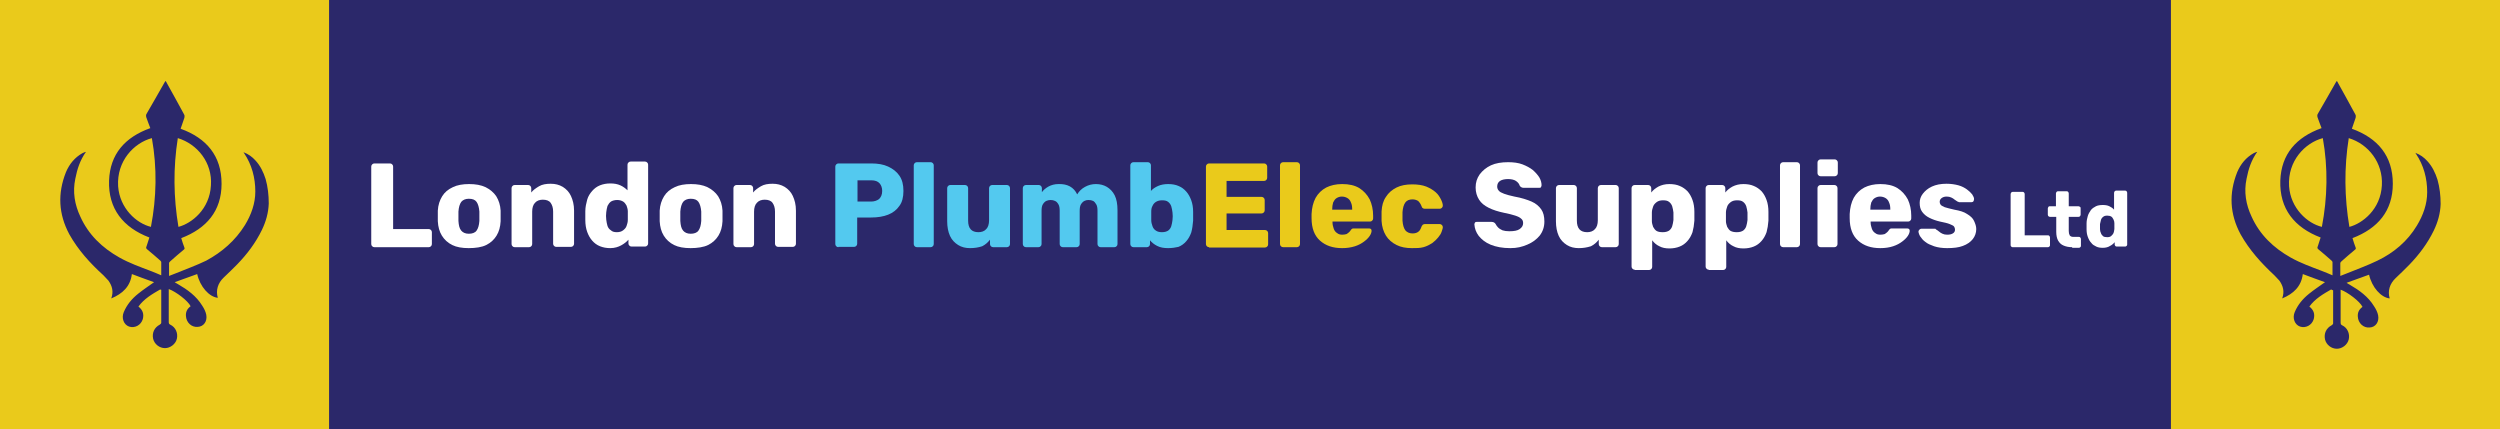 <?xml version="1.0" encoding="UTF-8"?>
<!-- Generator: Adobe Illustrator 27.0.0, SVG Export Plug-In . SVG Version: 6.00 Build 0)  -->
<svg xmlns="http://www.w3.org/2000/svg" xmlns:xlink="http://www.w3.org/1999/xlink" version="1.1" id="Layer_1" x="0px" y="0px" viewBox="0 0 800 137.3" style="enable-background:new 0 0 800 137.3;" xml:space="preserve">
<style type="text/css">
	.st0{fill:#2B286A;}
	.st1{fill:#FFFFFF;}
	.st2{fill:#53C9EF;}
	.st3{fill:#EACA1B;}
	.st4{fill:#F47626;}
</style>
<g>
	<rect class="st0" width="800" height="137.3"></rect>
	<g>
		<path class="st1" d="M119.8,79.1c-0.3,0-0.5-0.1-0.7-0.3c-0.2-0.2-0.3-0.4-0.3-0.7V53.3c0-0.3,0.1-0.5,0.3-0.7    c0.2-0.2,0.4-0.3,0.7-0.3h5c0.3,0,0.5,0.1,0.7,0.3c0.2,0.2,0.3,0.4,0.3,0.7v20h11.4c0.3,0,0.5,0.1,0.7,0.3    c0.2,0.2,0.3,0.4,0.3,0.7v3.8c0,0.3-0.1,0.5-0.3,0.7c-0.2,0.2-0.4,0.3-0.7,0.3H119.8z"></path>
		<path class="st1" d="M150,79.4c-2.1,0-3.9-0.3-5.3-1s-2.5-1.7-3.3-3c-0.8-1.3-1.2-2.8-1.3-4.6c0-0.5,0-1.1,0-1.7s0-1.2,0-1.7    c0.1-1.8,0.6-3.3,1.4-4.6c0.8-1.3,1.9-2.2,3.4-2.9c1.4-0.7,3.2-1,5.2-1c2.1,0,3.8,0.3,5.3,1c1.4,0.7,2.6,1.7,3.4,2.9    c0.8,1.3,1.3,2.8,1.4,4.6c0,0.5,0,1,0,1.7s0,1.2,0,1.7c-0.1,1.8-0.5,3.3-1.3,4.6c-0.8,1.3-1.9,2.3-3.3,3S152.2,79.4,150,79.4z     M150,74.8c1.1,0,2-0.3,2.5-1c0.5-0.7,0.8-1.7,0.9-3.1c0-0.4,0-0.9,0-1.5c0-0.6,0-1.1,0-1.5c-0.1-1.3-0.4-2.4-0.9-3.1    c-0.5-0.7-1.3-1-2.5-1c-1.1,0-1.9,0.4-2.4,1c-0.5,0.7-0.8,1.7-0.9,3.1c0,0.4,0,0.9,0,1.5c0,0.6,0,1.1,0,1.5    c0.1,1.4,0.3,2.4,0.9,3.1C148.1,74.4,148.9,74.8,150,74.8z"></path>
		<path class="st1" d="M164.7,79.1c-0.3,0-0.5-0.1-0.7-0.3c-0.2-0.2-0.3-0.4-0.3-0.7V60.2c0-0.3,0.1-0.5,0.3-0.7    c0.2-0.2,0.4-0.3,0.7-0.3h4.3c0.3,0,0.5,0.1,0.7,0.3c0.2,0.2,0.3,0.4,0.3,0.7v1.4c0.6-0.8,1.5-1.4,2.5-2s2.3-0.8,3.7-0.8    c1.5,0,2.7,0.3,3.9,1c1.1,0.7,2,1.6,2.6,2.9c0.6,1.3,1,2.8,1,4.7v10.6c0,0.3-0.1,0.5-0.3,0.7c-0.2,0.2-0.4,0.3-0.7,0.3H178    c-0.3,0-0.5-0.1-0.7-0.3c-0.2-0.2-0.3-0.4-0.3-0.7V67.7c0-1.2-0.3-2.1-0.8-2.8s-1.4-1-2.5-1c-1,0-1.9,0.3-2.5,1    c-0.6,0.6-0.9,1.6-0.9,2.8v10.4c0,0.3-0.1,0.5-0.3,0.7c-0.2,0.2-0.4,0.3-0.7,0.3H164.7z"></path>
		<path class="st1" d="M195.3,79.4c-1.2,0-2.3-0.2-3.3-0.6c-1-0.4-1.8-1-2.5-1.8c-0.7-0.8-1.2-1.7-1.6-2.8s-0.6-2.4-0.6-3.8    c0-0.5,0-1,0-1.4c0-0.4,0-0.8,0-1.4c0-1.3,0.3-2.6,0.6-3.7s0.9-2,1.6-2.8c0.7-0.8,1.5-1.4,2.5-1.8c1-0.4,2.1-0.6,3.3-0.6    c1.3,0,2.3,0.2,3.2,0.6c0.9,0.4,1.7,1,2.3,1.6v-8.2c0-0.3,0.1-0.5,0.3-0.7c0.2-0.2,0.4-0.3,0.7-0.3h4.6c0.3,0,0.5,0.1,0.7,0.3    c0.2,0.2,0.3,0.4,0.3,0.7v25.2c0,0.3-0.1,0.5-0.3,0.7c-0.2,0.2-0.4,0.3-0.7,0.3h-4.3c-0.3,0-0.5-0.1-0.7-0.3    c-0.2-0.2-0.3-0.4-0.3-0.7v-1.2c-0.6,0.7-1.4,1.3-2.3,1.8S196.7,79.4,195.3,79.4z M197.4,74.3c0.8,0,1.5-0.2,2-0.6    c0.5-0.4,0.9-0.8,1.1-1.4c0.2-0.6,0.4-1.2,0.4-1.9c0-0.5,0-1,0-1.4s0-0.9,0-1.4c0-0.6-0.2-1.2-0.4-1.8c-0.3-0.5-0.6-1-1.1-1.3    c-0.5-0.3-1.1-0.5-1.9-0.5c-0.8,0-1.5,0.2-2,0.5c-0.5,0.4-0.8,0.8-1.1,1.4c-0.2,0.6-0.3,1.3-0.4,2c-0.1,0.8-0.1,1.6,0,2.4    c0.1,0.7,0.2,1.4,0.4,2c0.2,0.6,0.6,1.1,1.1,1.4C195.9,74.1,196.5,74.3,197.4,74.3z"></path>
		<path class="st1" d="M221,79.4c-2.1,0-3.9-0.3-5.3-1s-2.5-1.7-3.3-3c-0.8-1.3-1.2-2.8-1.3-4.6c0-0.5,0-1.1,0-1.7s0-1.2,0-1.7    c0.1-1.8,0.6-3.3,1.4-4.6c0.8-1.3,1.9-2.2,3.4-2.9c1.4-0.7,3.2-1,5.2-1c2.1,0,3.8,0.3,5.3,1c1.4,0.7,2.6,1.7,3.4,2.9    c0.8,1.3,1.3,2.8,1.4,4.6c0,0.5,0,1,0,1.7s0,1.2,0,1.7c-0.1,1.8-0.5,3.3-1.3,4.6c-0.8,1.3-1.9,2.3-3.3,3S223.1,79.4,221,79.4z     M221,74.8c1.1,0,2-0.3,2.5-1c0.5-0.7,0.8-1.7,0.9-3.1c0-0.4,0-0.9,0-1.5c0-0.6,0-1.1,0-1.5c-0.1-1.3-0.4-2.4-0.9-3.1    c-0.5-0.7-1.3-1-2.5-1c-1.1,0-1.9,0.4-2.4,1c-0.5,0.7-0.8,1.7-0.9,3.1c0,0.4,0,0.9,0,1.5c0,0.6,0,1.1,0,1.5    c0.1,1.4,0.3,2.4,0.9,3.1C219.1,74.4,219.9,74.8,221,74.8z"></path>
		<path class="st1" d="M235.7,79.1c-0.3,0-0.5-0.1-0.7-0.3c-0.2-0.2-0.3-0.4-0.3-0.7V60.2c0-0.3,0.1-0.5,0.3-0.7    c0.2-0.2,0.4-0.3,0.7-0.3h4.3c0.3,0,0.5,0.1,0.7,0.3c0.2,0.2,0.3,0.4,0.3,0.7v1.4c0.6-0.8,1.5-1.4,2.5-2s2.3-0.8,3.7-0.8    c1.5,0,2.7,0.3,3.9,1c1.1,0.7,2,1.6,2.6,2.9c0.6,1.3,1,2.8,1,4.7v10.6c0,0.3-0.1,0.5-0.3,0.7c-0.2,0.2-0.4,0.3-0.7,0.3H249    c-0.3,0-0.5-0.1-0.7-0.3c-0.2-0.2-0.3-0.4-0.3-0.7V67.7c0-1.2-0.3-2.1-0.8-2.8s-1.4-1-2.5-1c-1,0-1.9,0.3-2.5,1    c-0.6,0.6-0.9,1.6-0.9,2.8v10.4c0,0.3-0.1,0.5-0.3,0.7c-0.2,0.2-0.4,0.3-0.7,0.3H235.7z"></path>
		<path class="st2" d="M268.3,79.1c-0.3,0-0.5-0.1-0.7-0.3c-0.2-0.2-0.3-0.4-0.3-0.7V53.3c0-0.3,0.1-0.5,0.3-0.7    c0.2-0.2,0.4-0.3,0.7-0.3h10.5c2.1,0,3.9,0.3,5.4,1s2.7,1.6,3.6,2.9s1.3,2.9,1.3,4.9c0,2-0.4,3.6-1.3,4.8    c-0.9,1.3-2.1,2.2-3.6,2.8c-1.5,0.6-3.4,0.9-5.4,0.9h-4.5v8.4c0,0.3-0.1,0.5-0.3,0.7c-0.2,0.2-0.4,0.3-0.7,0.3H268.3z M274.3,64.5    h4.4c1.1,0,1.9-0.3,2.6-0.8c0.6-0.6,1-1.4,1-2.6c0-1-0.3-1.8-0.8-2.4c-0.6-0.7-1.5-1-2.7-1h-4.4V64.5z"></path>
		<path class="st2" d="M293.4,79.1c-0.3,0-0.5-0.1-0.7-0.3c-0.2-0.2-0.3-0.4-0.3-0.7V52.9c0-0.3,0.1-0.5,0.3-0.7    c0.2-0.2,0.4-0.3,0.7-0.3h4.4c0.3,0,0.5,0.1,0.7,0.3c0.2,0.2,0.3,0.4,0.3,0.7v25.2c0,0.3-0.1,0.5-0.3,0.7    c-0.2,0.2-0.4,0.3-0.7,0.3H293.4z"></path>
		<path class="st2" d="M310.4,79.4c-1.4,0-2.7-0.3-3.8-1c-1.1-0.7-2-1.6-2.6-2.9c-0.6-1.3-0.9-2.9-0.9-4.7V60.2    c0-0.3,0.1-0.5,0.3-0.7c0.2-0.2,0.4-0.3,0.7-0.3h4.7c0.3,0,0.5,0.1,0.7,0.3c0.2,0.2,0.3,0.4,0.3,0.7v10.4c0,2.5,1.1,3.7,3.3,3.7    c1,0,1.9-0.3,2.5-1c0.6-0.6,0.9-1.6,0.9-2.8V60.2c0-0.3,0.1-0.5,0.3-0.7c0.2-0.2,0.4-0.3,0.7-0.3h4.7c0.3,0,0.5,0.1,0.7,0.3    c0.2,0.2,0.3,0.4,0.3,0.7v17.9c0,0.3-0.1,0.5-0.3,0.7c-0.2,0.2-0.4,0.3-0.7,0.3h-4.4c-0.3,0-0.5-0.1-0.7-0.3    c-0.2-0.2-0.3-0.4-0.3-0.7v-1.4c-0.7,0.9-1.5,1.6-2.5,2.1C313.1,79.2,311.8,79.4,310.4,79.4z"></path>
		<path class="st2" d="M328.3,79.1c-0.3,0-0.5-0.1-0.7-0.3c-0.2-0.2-0.3-0.4-0.3-0.7V60.2c0-0.3,0.1-0.5,0.3-0.7    c0.2-0.2,0.4-0.3,0.7-0.3h4.1c0.3,0,0.5,0.1,0.7,0.3c0.2,0.2,0.3,0.4,0.3,0.7v1.3c0.5-0.7,1.2-1.3,2.1-1.8c0.9-0.5,2-0.8,3.2-0.8    c2.9-0.1,4.9,1,6,3.3c0.6-1,1.4-1.8,2.5-2.4c1.1-0.6,2.2-0.9,3.5-0.9c1.3,0,2.5,0.3,3.5,0.9c1,0.6,1.9,1.5,2.5,2.7    c0.6,1.2,0.9,2.8,0.9,4.8v10.8c0,0.3-0.1,0.5-0.3,0.7c-0.2,0.2-0.4,0.3-0.7,0.3h-4.4c-0.3,0-0.5-0.1-0.7-0.3    c-0.2-0.2-0.3-0.4-0.3-0.7V67.5c0-0.9-0.1-1.6-0.4-2.1c-0.3-0.5-0.6-0.9-1-1.1c-0.4-0.2-0.9-0.3-1.5-0.3c-0.5,0-0.9,0.1-1.3,0.3    c-0.4,0.2-0.8,0.6-1.1,1.1c-0.3,0.5-0.4,1.2-0.4,2.1v10.6c0,0.3-0.1,0.5-0.3,0.7c-0.2,0.2-0.4,0.3-0.7,0.3h-4.4    c-0.3,0-0.5-0.1-0.7-0.3c-0.2-0.2-0.3-0.4-0.3-0.7V67.5c0-0.9-0.1-1.6-0.4-2.1c-0.3-0.5-0.6-0.9-1.1-1.1c-0.4-0.2-0.9-0.3-1.4-0.3    c-0.5,0-0.9,0.1-1.4,0.3c-0.4,0.2-0.8,0.6-1.1,1.1c-0.3,0.5-0.4,1.2-0.4,2.1v10.6c0,0.3-0.1,0.5-0.3,0.7c-0.2,0.2-0.4,0.3-0.7,0.3    H328.3z"></path>
		<path class="st2" d="M373.8,79.4c-1.4,0-2.5-0.2-3.5-0.7c-1-0.5-1.7-1.1-2.3-1.8v1.2c0,0.3-0.1,0.5-0.3,0.7    c-0.2,0.2-0.4,0.3-0.7,0.3h-4.3c-0.3,0-0.5-0.1-0.7-0.3c-0.2-0.2-0.3-0.4-0.3-0.7V52.9c0-0.3,0.1-0.5,0.3-0.7    c0.2-0.2,0.4-0.3,0.7-0.3h4.6c0.3,0,0.5,0.1,0.7,0.3c0.2,0.2,0.3,0.4,0.3,0.7v8.2c0.6-0.7,1.4-1.2,2.3-1.6c0.9-0.4,2-0.6,3.2-0.6    c1.3,0,2.4,0.2,3.3,0.6c1,0.4,1.8,1,2.5,1.8c0.7,0.8,1.2,1.7,1.6,2.8c0.4,1.1,0.6,2.3,0.6,3.7c0,0.5,0,1,0,1.4c0,0.4,0,0.8,0,1.4    c-0.1,1.4-0.3,2.7-0.6,3.8c-0.4,1.1-0.9,2-1.6,2.8c-0.7,0.8-1.5,1.4-2.5,1.8C376.2,79.2,375.1,79.4,373.8,79.4z M371.8,74.3    c0.9,0,1.5-0.2,2-0.5c0.5-0.4,0.8-0.8,1-1.4c0.2-0.6,0.3-1.3,0.4-2c0.1-0.8,0.1-1.6,0-2.4c-0.1-0.7-0.2-1.4-0.4-2s-0.6-1.1-1-1.4    c-0.5-0.4-1.1-0.5-2-0.5c-0.8,0-1.4,0.2-1.9,0.5c-0.5,0.3-0.9,0.8-1.1,1.3c-0.3,0.5-0.4,1.1-0.4,1.8c0,0.5,0,1,0,1.4s0,0.9,0,1.4    c0,0.7,0.2,1.3,0.4,1.9s0.6,1.1,1.1,1.4C370.3,74.1,371,74.3,371.8,74.3z"></path>
		<path class="st3" d="M386.9,79.1c-0.3,0-0.5-0.1-0.7-0.3c-0.2-0.2-0.3-0.4-0.3-0.7V53.3c0-0.3,0.1-0.5,0.3-0.7    c0.2-0.2,0.4-0.3,0.7-0.3h17.6c0.3,0,0.5,0.1,0.7,0.3c0.2,0.2,0.3,0.4,0.3,0.7v3.6c0,0.3-0.1,0.5-0.3,0.7    c-0.2,0.2-0.4,0.3-0.7,0.3h-12V63h11.2c0.3,0,0.5,0.1,0.7,0.3c0.2,0.2,0.3,0.4,0.3,0.7v3.3c0,0.3-0.1,0.5-0.3,0.7    s-0.4,0.3-0.7,0.3h-11.2v5.3h12.3c0.3,0,0.5,0.1,0.7,0.3c0.2,0.2,0.3,0.4,0.3,0.7v3.6c0,0.3-0.1,0.5-0.3,0.7    c-0.2,0.2-0.4,0.3-0.7,0.3H386.9z"></path>
		<path class="st3" d="M410.6,79.1c-0.3,0-0.5-0.1-0.7-0.3c-0.2-0.2-0.3-0.4-0.3-0.7V52.9c0-0.3,0.1-0.5,0.3-0.7    c0.2-0.2,0.4-0.3,0.7-0.3h4.4c0.3,0,0.5,0.1,0.7,0.3c0.2,0.2,0.3,0.4,0.3,0.7v25.2c0,0.3-0.1,0.5-0.3,0.7    c-0.2,0.2-0.4,0.3-0.7,0.3H410.6z"></path>
		<path class="st3" d="M429.5,79.4c-3,0-5.3-0.8-7.1-2.4c-1.8-1.6-2.7-4-2.7-7.2c0-0.2,0-0.4,0-0.7c0-0.3,0-0.5,0-0.6    c0.1-2,0.5-3.7,1.3-5.2c0.8-1.4,1.9-2.5,3.4-3.3c1.4-0.7,3.1-1.1,5.1-1.1c2.2,0,4,0.4,5.5,1.3c1.4,0.9,2.5,2.1,3.3,3.6    c0.7,1.5,1.1,3.3,1.1,5.2v0.9c0,0.3-0.1,0.5-0.3,0.7c-0.2,0.2-0.4,0.3-0.7,0.3h-12c0,0,0,0.1,0,0.1c0,0.1,0,0.1,0,0.2    c0,0.7,0.2,1.4,0.4,2s0.6,1.1,1.1,1.4c0.5,0.4,1,0.5,1.7,0.5c0.5,0,0.9-0.1,1.3-0.2c0.3-0.2,0.6-0.4,0.8-0.6    c0.2-0.2,0.4-0.4,0.5-0.6c0.2-0.3,0.4-0.5,0.5-0.5c0.1-0.1,0.4-0.1,0.7-0.1h4.7c0.3,0,0.5,0.1,0.6,0.2c0.2,0.2,0.2,0.4,0.2,0.6    c0,0.4-0.2,1-0.6,1.6s-1,1.2-1.8,1.8c-0.8,0.6-1.7,1.1-2.9,1.5C432.3,79.2,431,79.4,429.5,79.4z M426.3,67.1h6.4V67    c0-0.8-0.1-1.6-0.4-2.2c-0.2-0.6-0.6-1.1-1.1-1.4c-0.5-0.3-1.1-0.5-1.8-0.5c-0.7,0-1.2,0.2-1.7,0.5c-0.5,0.3-0.8,0.8-1.1,1.4    C426.4,65.5,426.3,66.2,426.3,67.1L426.3,67.1z"></path>
		<path class="st3" d="M451.8,79.4c-1.9,0-3.5-0.3-4.9-1s-2.6-1.7-3.4-3c-0.8-1.3-1.3-2.9-1.4-4.7c0-0.4,0-0.9,0-1.5    c0-0.6,0-1.1,0-1.5c0.1-1.9,0.5-3.4,1.4-4.7c0.8-1.3,2-2.3,3.4-3c1.4-0.7,3.1-1,5-1c1.7,0,3.2,0.2,4.5,0.7c1.2,0.5,2.2,1.1,3,1.8    c0.8,0.7,1.3,1.5,1.7,2.3c0.4,0.8,0.6,1.5,0.6,2c0,0.3-0.1,0.5-0.3,0.7c-0.2,0.2-0.4,0.3-0.7,0.3h-4.8c-0.3,0-0.5-0.1-0.6-0.2    c-0.2-0.1-0.3-0.3-0.4-0.6c-0.3-0.8-0.7-1.3-1.1-1.7c-0.5-0.3-1.1-0.5-1.8-0.5c-1,0-1.8,0.3-2.3,1c-0.5,0.7-0.8,1.7-0.9,3.1    c0,1,0,1.9,0,2.7c0.1,1.4,0.4,2.4,0.9,3.1c0.5,0.6,1.3,1,2.3,1c0.8,0,1.4-0.2,1.8-0.5c0.5-0.3,0.8-0.9,1.1-1.7    c0.1-0.3,0.3-0.4,0.4-0.6c0.2-0.1,0.4-0.2,0.6-0.2h4.8c0.3,0,0.5,0.1,0.7,0.3c0.2,0.2,0.3,0.4,0.3,0.7c0,0.4-0.2,0.9-0.4,1.5    c-0.2,0.6-0.6,1.2-1.1,1.8c-0.5,0.6-1.1,1.2-1.9,1.8c-0.8,0.5-1.7,1-2.8,1.3S453.2,79.4,451.8,79.4z"></path>
		<path class="st1" d="M483.3,79.4c-2.5,0-4.6-0.4-6.3-1.1c-1.7-0.7-2.9-1.7-3.8-2.8c-0.9-1.2-1.3-2.4-1.4-3.7    c0-0.2,0.1-0.4,0.2-0.6c0.2-0.2,0.4-0.2,0.6-0.2h4.7c0.4,0,0.6,0.1,0.8,0.2c0.2,0.1,0.4,0.3,0.5,0.5c0.2,0.4,0.5,0.8,0.8,1.1    c0.4,0.4,0.8,0.6,1.4,0.9c0.6,0.2,1.3,0.3,2.2,0.3c1.5,0,2.6-0.2,3.3-0.7c0.7-0.5,1.1-1.1,1.1-1.9c0-0.6-0.2-1.1-0.6-1.4    c-0.4-0.4-1-0.7-1.9-1c-0.9-0.3-2.1-0.6-3.6-0.9c-1.9-0.4-3.5-0.9-4.9-1.6s-2.4-1.5-3.1-2.6c-0.7-1.1-1.1-2.4-1.1-3.9    c0-1.6,0.4-2.9,1.3-4.2c0.9-1.2,2.1-2.2,3.6-2.9s3.4-1,5.5-1c1.7,0,3.3,0.2,4.6,0.7c1.3,0.5,2.4,1.1,3.3,1.8    c0.9,0.8,1.6,1.6,2.1,2.4c0.5,0.9,0.7,1.7,0.7,2.5c0,0.2-0.1,0.4-0.2,0.6c-0.1,0.2-0.3,0.2-0.6,0.2h-5c-0.3,0-0.5-0.1-0.7-0.2    c-0.2-0.1-0.4-0.3-0.5-0.5c-0.2-0.6-0.5-1-1.2-1.5c-0.6-0.4-1.5-0.6-2.5-0.6c-1.1,0-2,0.2-2.6,0.6c-0.6,0.4-0.9,1-0.9,1.8    c0,0.5,0.2,1,0.5,1.3c0.3,0.4,0.9,0.7,1.7,1c0.8,0.3,1.9,0.6,3.3,0.9c2.3,0.4,4.1,1,5.5,1.6c1.4,0.6,2.4,1.5,3.1,2.5s1,2.3,1,3.9    c0,1.7-0.5,3.2-1.5,4.5c-1,1.2-2.3,2.2-4,2.9S485.5,79.4,483.3,79.4z"></path>
		<path class="st1" d="M505.2,79.4c-1.4,0-2.7-0.3-3.8-1c-1.1-0.7-2-1.6-2.6-2.9c-0.6-1.3-0.9-2.9-0.9-4.7V60.2    c0-0.3,0.1-0.5,0.3-0.7s0.4-0.3,0.7-0.3h4.7c0.3,0,0.5,0.1,0.7,0.3s0.3,0.4,0.3,0.7v10.4c0,2.5,1.1,3.7,3.3,3.7c1,0,1.9-0.3,2.5-1    c0.6-0.6,0.9-1.6,0.9-2.8V60.2c0-0.3,0.1-0.5,0.3-0.7s0.4-0.3,0.7-0.3h4.7c0.3,0,0.5,0.1,0.7,0.3c0.2,0.2,0.3,0.4,0.3,0.7v17.9    c0,0.3-0.1,0.5-0.3,0.7c-0.2,0.2-0.4,0.3-0.7,0.3h-4.4c-0.3,0-0.5-0.1-0.7-0.3c-0.2-0.2-0.3-0.4-0.3-0.7v-1.4    c-0.7,0.9-1.5,1.6-2.5,2.1C507.8,79.2,506.6,79.4,505.2,79.4z"></path>
		<path class="st1" d="M523.1,86.3c-0.3,0-0.5-0.1-0.7-0.3c-0.2-0.2-0.3-0.4-0.3-0.7V60.2c0-0.3,0.1-0.5,0.3-0.7    c0.2-0.2,0.4-0.3,0.7-0.3h4.3c0.3,0,0.5,0.1,0.7,0.3c0.2,0.2,0.3,0.4,0.3,0.7v1.4c0.6-0.8,1.4-1.4,2.3-1.9c1-0.5,2.1-0.8,3.5-0.8    c1.3,0,2.4,0.2,3.3,0.6c1,0.4,1.8,1,2.5,1.7c0.7,0.8,1.2,1.7,1.6,2.8c0.4,1.1,0.6,2.4,0.6,3.8c0,0.5,0,1,0,1.4c0,0.4,0,0.9,0,1.4    c-0.1,1.4-0.3,2.6-0.6,3.7c-0.4,1.1-0.9,2-1.6,2.8s-1.5,1.4-2.5,1.8c-1,0.4-2.1,0.6-3.3,0.6c-1.2,0-2.3-0.2-3.2-0.7    c-0.9-0.4-1.7-1.1-2.3-1.9v8.5c0,0.3-0.1,0.5-0.3,0.7c-0.2,0.2-0.4,0.3-0.7,0.3H523.1z M532.1,74.3c0.9,0,1.5-0.2,2-0.5    c0.5-0.4,0.8-0.8,1-1.4c0.2-0.6,0.3-1.3,0.4-2c0-0.8,0-1.6,0-2.4c-0.1-0.7-0.2-1.4-0.4-2c-0.2-0.6-0.6-1.1-1-1.4    c-0.5-0.4-1.1-0.5-2-0.5c-0.8,0-1.5,0.2-2,0.6c-0.5,0.4-0.9,0.8-1.1,1.4c-0.2,0.6-0.4,1.2-0.4,1.9c0,0.5,0,1,0,1.4    c0,0.5,0,0.9,0,1.4c0,0.6,0.2,1.2,0.4,1.8c0.3,0.5,0.6,1,1.1,1.3C530.6,74.2,531.3,74.3,532.1,74.3z"></path>
		<path class="st1" d="M546.8,86.3c-0.3,0-0.5-0.1-0.7-0.3c-0.2-0.2-0.3-0.4-0.3-0.7V60.2c0-0.3,0.1-0.5,0.3-0.7    c0.2-0.2,0.4-0.3,0.7-0.3h4.3c0.3,0,0.5,0.1,0.7,0.3c0.2,0.2,0.3,0.4,0.3,0.7v1.4c0.6-0.8,1.4-1.4,2.3-1.9c1-0.5,2.1-0.8,3.5-0.8    c1.3,0,2.4,0.2,3.3,0.6c1,0.4,1.8,1,2.5,1.7c0.7,0.8,1.2,1.7,1.6,2.8c0.4,1.1,0.6,2.4,0.6,3.8c0,0.5,0,1,0,1.4c0,0.4,0,0.9,0,1.4    c-0.1,1.4-0.3,2.6-0.6,3.7c-0.4,1.1-0.9,2-1.6,2.8s-1.5,1.4-2.5,1.8c-1,0.4-2.1,0.6-3.3,0.6c-1.2,0-2.3-0.2-3.2-0.7    c-0.9-0.4-1.7-1.1-2.3-1.9v8.5c0,0.3-0.1,0.5-0.3,0.7c-0.2,0.2-0.4,0.3-0.7,0.3H546.8z M555.8,74.3c0.9,0,1.5-0.2,2-0.5    c0.5-0.4,0.8-0.8,1-1.4c0.2-0.6,0.3-1.3,0.4-2c0-0.8,0-1.6,0-2.4c-0.1-0.7-0.2-1.4-0.4-2c-0.2-0.6-0.6-1.1-1-1.4    c-0.5-0.4-1.1-0.5-2-0.5c-0.8,0-1.5,0.2-2,0.6c-0.5,0.4-0.9,0.8-1.1,1.4c-0.2,0.6-0.4,1.2-0.4,1.9c0,0.5,0,1,0,1.4    c0,0.5,0,0.9,0,1.4c0,0.6,0.2,1.2,0.4,1.8c0.3,0.5,0.6,1,1.1,1.3C554.4,74.2,555,74.3,555.8,74.3z"></path>
		<path class="st1" d="M570.6,79.1c-0.3,0-0.5-0.1-0.7-0.3c-0.2-0.2-0.3-0.4-0.3-0.7V52.9c0-0.3,0.1-0.5,0.3-0.7    c0.2-0.2,0.4-0.3,0.7-0.3h4.4c0.3,0,0.5,0.1,0.7,0.3c0.2,0.2,0.3,0.4,0.3,0.7v25.2c0,0.3-0.1,0.5-0.3,0.7    c-0.2,0.2-0.4,0.3-0.7,0.3H570.6z"></path>
		<path class="st1" d="M582.6,56.4c-0.3,0-0.5-0.1-0.7-0.3c-0.2-0.2-0.3-0.4-0.3-0.7V52c0-0.3,0.1-0.5,0.3-0.7s0.4-0.3,0.7-0.3h4.5    c0.3,0,0.5,0.1,0.7,0.3s0.3,0.4,0.3,0.7v3.4c0,0.3-0.1,0.5-0.3,0.7c-0.2,0.2-0.4,0.3-0.7,0.3H582.6z M582.6,79.1    c-0.3,0-0.5-0.1-0.7-0.3c-0.2-0.2-0.3-0.4-0.3-0.7V60.2c0-0.3,0.1-0.5,0.3-0.7c0.2-0.2,0.4-0.3,0.7-0.3h4.4c0.3,0,0.5,0.1,0.7,0.3    c0.2,0.2,0.3,0.4,0.3,0.7v17.9c0,0.3-0.1,0.5-0.3,0.7c-0.2,0.2-0.4,0.3-0.7,0.3H582.6z"></path>
		<path class="st1" d="M601.7,79.4c-3,0-5.3-0.8-7.1-2.4c-1.8-1.6-2.7-4-2.7-7.2c0-0.2,0-0.4,0-0.7c0-0.3,0-0.5,0-0.6    c0.1-2,0.5-3.7,1.3-5.2c0.8-1.4,1.9-2.5,3.4-3.3c1.4-0.7,3.1-1.1,5.1-1.1c2.2,0,4,0.4,5.5,1.3c1.4,0.9,2.5,2.1,3.3,3.6    c0.7,1.5,1.1,3.3,1.1,5.2v0.9c0,0.3-0.1,0.5-0.3,0.7c-0.2,0.2-0.4,0.3-0.7,0.3h-12c0,0,0,0.1,0,0.1c0,0.1,0,0.1,0,0.2    c0,0.7,0.2,1.4,0.4,2s0.6,1.1,1.1,1.4c0.5,0.4,1,0.5,1.7,0.5c0.5,0,0.9-0.1,1.3-0.2c0.3-0.2,0.6-0.4,0.8-0.6    c0.2-0.2,0.4-0.4,0.5-0.6c0.2-0.3,0.4-0.5,0.5-0.5c0.1-0.1,0.4-0.1,0.7-0.1h4.7c0.3,0,0.5,0.1,0.6,0.2c0.2,0.2,0.2,0.4,0.2,0.6    c0,0.4-0.2,1-0.6,1.6s-1,1.2-1.8,1.8c-0.8,0.6-1.7,1.1-2.9,1.5C604.6,79.2,603.2,79.4,601.7,79.4z M598.5,67.1h6.4V67    c0-0.8-0.1-1.6-0.4-2.2c-0.2-0.6-0.6-1.1-1.1-1.4c-0.5-0.3-1.1-0.5-1.8-0.5c-0.7,0-1.2,0.2-1.7,0.5c-0.5,0.3-0.8,0.8-1.1,1.4    C598.6,65.5,598.5,66.2,598.5,67.1L598.5,67.1z"></path>
		<path class="st1" d="M623.1,79.4c-1.6,0-3-0.2-4.2-0.6c-1.1-0.4-2.1-0.8-2.8-1.4c-0.7-0.5-1.2-1.1-1.6-1.7    c-0.4-0.6-0.5-1.1-0.6-1.5c0-0.3,0.1-0.5,0.3-0.7c0.2-0.2,0.4-0.3,0.6-0.3h4.3c0.1,0,0.1,0,0.2,0c0.1,0,0.1,0.1,0.2,0.2    c0.3,0.2,0.7,0.4,1,0.7s0.7,0.5,1.1,0.7c0.4,0.2,0.9,0.3,1.5,0.3c0.7,0,1.3-0.1,1.8-0.4c0.5-0.3,0.7-0.7,0.7-1.2    c0-0.4-0.1-0.7-0.3-1c-0.2-0.3-0.7-0.5-1.4-0.8c-0.7-0.3-1.7-0.5-3.1-0.8c-1.3-0.3-2.4-0.7-3.4-1.2c-1-0.5-1.7-1.1-2.3-1.9    s-0.8-1.8-0.8-2.9c0-1,0.3-2,1-2.9c0.7-0.9,1.6-1.7,2.9-2.3c1.3-0.6,2.8-0.9,4.7-0.9c1.4,0,2.7,0.2,3.8,0.5c1.1,0.3,2,0.8,2.7,1.3    c0.7,0.5,1.3,1.1,1.7,1.6c0.4,0.6,0.6,1.1,0.6,1.5c0,0.3-0.1,0.5-0.2,0.7s-0.4,0.3-0.6,0.3h-3.9c-0.1,0-0.2,0-0.3-0.1    c-0.1,0-0.2-0.1-0.3-0.1c-0.3-0.2-0.6-0.4-0.9-0.6c-0.3-0.3-0.7-0.5-1.1-0.7c-0.4-0.2-0.9-0.3-1.5-0.3c-0.7,0-1.2,0.2-1.6,0.5    c-0.4,0.3-0.6,0.7-0.6,1.2c0,0.3,0.1,0.6,0.3,0.9c0.2,0.3,0.7,0.5,1.3,0.8c0.7,0.2,1.7,0.5,3.1,0.8c1.7,0.3,3.1,0.7,4.1,1.4    c1,0.6,1.8,1.3,2.2,2.2s0.7,1.7,0.7,2.6c0,1.2-0.4,2.3-1.1,3.2c-0.7,0.9-1.8,1.7-3.2,2.2C626.8,79.2,625.1,79.4,623.1,79.4z"></path>
		<path class="st1" d="M644,79.1c-0.2,0-0.3-0.1-0.4-0.2c-0.1-0.1-0.2-0.3-0.2-0.4V62.1c0-0.2,0.1-0.3,0.2-0.5    c0.1-0.1,0.3-0.2,0.4-0.2h3.3c0.2,0,0.3,0.1,0.4,0.2c0.1,0.1,0.2,0.3,0.2,0.5v13.2h7.5c0.2,0,0.3,0.1,0.4,0.2    c0.1,0.1,0.2,0.3,0.2,0.5v2.5c0,0.2-0.1,0.3-0.2,0.4c-0.1,0.1-0.3,0.2-0.4,0.2H644z"></path>
		<path class="st1" d="M663.1,79.1c-1.1,0-2-0.2-2.7-0.5c-0.8-0.3-1.4-0.9-1.8-1.6c-0.4-0.7-0.6-1.7-0.6-2.8v-4.8H656    c-0.2,0-0.3-0.1-0.5-0.2c-0.1-0.1-0.2-0.3-0.2-0.5v-2c0-0.2,0.1-0.3,0.2-0.5s0.3-0.2,0.5-0.2h1.9v-4.1c0-0.2,0.1-0.3,0.2-0.5    c0.1-0.1,0.3-0.2,0.4-0.2h2.9c0.2,0,0.3,0.1,0.4,0.2c0.1,0.1,0.2,0.3,0.2,0.5V66h3.1c0.2,0,0.3,0.1,0.5,0.2s0.2,0.3,0.2,0.5v2    c0,0.2-0.1,0.3-0.2,0.5c-0.1,0.1-0.3,0.2-0.5,0.2h-3.1v4.5c0,0.6,0.1,1,0.3,1.4c0.2,0.3,0.6,0.5,1.1,0.5h1.9    c0.2,0,0.3,0.1,0.4,0.2c0.1,0.1,0.2,0.3,0.2,0.5v2.2c0,0.2-0.1,0.3-0.2,0.4c-0.1,0.1-0.3,0.2-0.4,0.2H663.1z"></path>
		<path class="st1" d="M672.9,79.3c-0.8,0-1.5-0.1-2.1-0.4c-0.6-0.3-1.2-0.6-1.6-1.2c-0.5-0.5-0.8-1.1-1.1-1.9s-0.4-1.6-0.4-2.5    c0-0.3,0-0.6,0-0.9s0-0.6,0-0.9c0-0.9,0.2-1.7,0.4-2.4c0.2-0.7,0.6-1.3,1-1.9c0.4-0.5,1-0.9,1.6-1.2c0.6-0.3,1.4-0.4,2.2-0.4    c0.8,0,1.5,0.1,2.1,0.4c0.6,0.3,1.1,0.6,1.5,1.1v-5.4c0-0.2,0.1-0.3,0.2-0.5c0.1-0.1,0.3-0.2,0.4-0.2h3c0.2,0,0.3,0.1,0.4,0.2    c0.1,0.1,0.2,0.3,0.2,0.5v16.6c0,0.2-0.1,0.3-0.2,0.4s-0.3,0.2-0.4,0.2h-2.8c-0.2,0-0.3-0.1-0.4-0.2c-0.1-0.1-0.2-0.3-0.2-0.4    v-0.8c-0.4,0.5-0.9,0.9-1.5,1.2C674.6,79.1,673.8,79.3,672.9,79.3z M674.3,75.9c0.5,0,1-0.1,1.3-0.4s0.6-0.6,0.7-0.9    c0.2-0.4,0.2-0.8,0.3-1.3c0-0.3,0-0.7,0-1s0-0.6,0-0.9c0-0.4-0.1-0.8-0.3-1.2c-0.2-0.4-0.4-0.7-0.7-0.9c-0.3-0.2-0.8-0.3-1.3-0.3    c-0.5,0-1,0.1-1.3,0.4c-0.3,0.2-0.6,0.6-0.7,1c-0.1,0.4-0.2,0.8-0.3,1.3c0,0.5,0,1,0,1.6c0,0.5,0.1,0.9,0.3,1.3    c0.1,0.4,0.4,0.7,0.7,1C673.3,75.8,673.7,75.9,674.3,75.9z"></path>
	</g>
</g>
<g>
	<rect class="st3" width="105.3" height="137.3"></rect>
	<g>
		<g>
			<path class="st0" d="M51.3,92.6c-2.6,1.5-5.2,3-7,5.5c1.4,1.1,1.8,2.4,1.4,4c-0.6,2-2.6,3-4.4,2.4c-1.7-0.6-2.5-2.7-1.7-4.6     c1-2.4,2.6-4.3,4.6-5.9c1.6-1.3,3.3-2.4,5.1-3.7c-2.3-0.8-4.7-1.7-7.1-2.6c-0.5,4-3,6.3-6.6,7.8c0.8-2.2,0.3-4-0.9-5.7     c-0.5-0.6-1.1-1.1-1.6-1.7C28.8,84.2,25,80,22.2,75c-3.5-6.5-3.8-13.1-1.1-19.9c1.1-2.6,2.8-4.7,5.3-6.1c0.2-0.1,0.4-0.2,0.7-0.3     c0.1,0,0.2-0.1,0.4-0.1c-1.9,2.7-2.8,5.5-3.4,8.6c-0.9,4.2-0.2,8.3,1.6,12.1c2.6,5.8,7,10,12.5,13.1c3.2,1.8,6.6,3,10,4.3     c1.1,0.4,2.2,0.9,3.4,1.4c0-1.4,0-2.8,0-4.2c0-0.2-0.2-0.4-0.3-0.5c-1.4-1.2-2.8-2.5-4.2-3.6c-0.4-0.3-0.4-0.6-0.2-1     c0.3-0.9,0.6-1.9,0.9-2.8c-8.4-3.2-13.2-9.2-12.9-18.2c0.3-8.5,5.1-13.9,13.2-16.8c-0.4-1.1-0.9-2.3-1.3-3.5     c-0.1-0.3-0.1-0.6,0-0.9c2-3.5,4-6.9,5.9-10.3c0.1-0.1,0.1-0.2,0.3-0.4c0.1,0.2,0.3,0.4,0.4,0.7c1.8,3.3,3.7,6.6,5.5,10     c0.2,0.4,0.2,0.6,0.1,1.1c-0.4,1.1-0.8,2.3-1.2,3.5c8.3,3,13.1,8.7,13.1,17.6c0,8.7-4.8,14.3-12.9,17.4c0.3,1,0.6,2,1,3     c0.1,0.3,0.1,0.5-0.2,0.7c-1.4,1.2-2.9,2.4-4.3,3.7c-0.2,0.2-0.4,0.4-0.4,0.6c0,1.3,0,2.7,0,4.1c0.8-0.3,1.6-0.6,2.3-0.9     c3.2-1.3,6.5-2.5,9.6-4C71,80.7,75.3,77,78.4,72c2-3.3,3.3-6.9,3.3-10.7c0-4.4-1.1-8.6-3.6-12.3c0-0.1-0.1-0.1-0.2-0.3     c1.6,0.6,2.8,1.5,3.8,2.6c1.6,1.7,2.6,3.8,3.3,6c0.7,2.5,1,5.1,1,7.8c-0.1,3-0.9,5.8-2.2,8.5c-2,4.1-4.7,7.7-7.9,11     c-1.4,1.4-2.8,2.8-4.3,4.2c-1.9,1.8-2.6,4.1-1.9,6.5c-2.8-0.3-5.7-3.6-6.6-7.6c-2.4,0.9-4.7,1.7-7.2,2.6c0.4,0.3,0.7,0.4,1,0.6     c3.1,1.8,5.9,3.8,7.8,6.9c0.6,0.9,1.1,1.9,1.3,2.9c0.4,2.1-0.8,3.8-2.7,3.9c-2,0.2-3.7-1.4-3.8-3.5c-0.1-1.3,0.4-2.3,1.5-3.1     c-0.8-1.7-4.7-4.7-7-5.5c0,0.2,0,0.4,0,0.7c0,3.3,0,6.5,0,9.8c0,0.5,0.1,0.7,0.5,0.9c1.7,0.8,2.5,2.7,2.1,4.5     c-0.4,1.7-2.1,3-3.8,3c-1.8,0-3.4-1.3-3.8-3c-0.4-1.9,0.4-3.6,2.1-4.5c0.2-0.1,0.5-0.4,0.5-0.6c0-3.5,0-7.1,0-10.6     C51.4,92.8,51.4,92.7,51.3,92.6z M48.6,44.2c-5.7,1.5-11.3,7.3-10.8,15.4c0.5,7.1,5.9,11.9,10.5,13     C50.1,63.2,50.3,53.7,48.6,44.2z M56.9,44.2c-1.5,9.5-1.4,18.9,0.2,28.4c4.2-1.1,10-5.6,10.4-13.3C68,52.1,63.2,46.1,56.9,44.2z"></path>
		</g>
	</g>
</g>
<g>
	<rect x="694.7" class="st3" width="105.3" height="137.3"></rect>
	<g>
		<g>
			<path class="st0" d="M746,92.6c-2.6,1.5-5.2,3-7,5.5c1.4,1.1,1.8,2.4,1.4,4c-0.6,2-2.6,3-4.4,2.4c-1.7-0.6-2.5-2.7-1.7-4.6     c1-2.4,2.6-4.3,4.6-5.9c1.6-1.3,3.3-2.4,5.1-3.7c-2.3-0.8-4.7-1.7-7.1-2.6c-0.5,4-3,6.3-6.6,7.8c0.8-2.2,0.3-4-0.9-5.7     c-0.5-0.6-1.1-1.1-1.6-1.7c-4.2-3.9-8-8.1-10.8-13.1c-3.5-6.5-3.8-13.1-1.1-19.9c1.1-2.6,2.8-4.7,5.3-6.1     c0.2-0.1,0.4-0.2,0.7-0.3c0.1,0,0.2-0.1,0.4-0.1c-1.9,2.7-2.8,5.5-3.4,8.6c-0.9,4.2-0.2,8.3,1.6,12.1c2.6,5.8,7,10,12.5,13.1     c3.2,1.8,6.6,3,10,4.3c1.1,0.4,2.2,0.9,3.4,1.4c0-1.4,0-2.8,0-4.2c0-0.2-0.2-0.4-0.3-0.5c-1.4-1.2-2.8-2.5-4.2-3.6     c-0.4-0.3-0.4-0.6-0.2-1c0.3-0.9,0.6-1.9,0.9-2.8c-8.4-3.2-13.2-9.2-12.9-18.2c0.3-8.5,5.1-13.9,13.2-16.8     c-0.4-1.1-0.9-2.3-1.3-3.5c-0.1-0.3-0.1-0.6,0-0.9c2-3.5,4-6.9,5.9-10.3c0.1-0.1,0.1-0.2,0.3-0.4c0.1,0.2,0.3,0.4,0.4,0.7     c1.8,3.3,3.7,6.6,5.5,10c0.2,0.4,0.2,0.6,0.1,1.1c-0.4,1.1-0.8,2.3-1.2,3.5c8.3,3,13.1,8.7,13.1,17.6c0,8.7-4.8,14.3-12.9,17.4     c0.3,1,0.6,2,1,3c0.1,0.3,0.1,0.5-0.2,0.7c-1.4,1.2-2.9,2.4-4.3,3.7c-0.2,0.2-0.4,0.4-0.4,0.6c0,1.3,0,2.7,0,4.1     c0.8-0.3,1.6-0.6,2.3-0.9c3.2-1.3,6.5-2.5,9.6-4c5.2-2.5,9.6-6.2,12.6-11.2c2-3.3,3.3-6.9,3.3-10.7c0-4.4-1.1-8.6-3.6-12.3     c0-0.1-0.1-0.1-0.2-0.3c1.6,0.6,2.8,1.5,3.8,2.6c1.6,1.7,2.6,3.8,3.3,6c0.7,2.5,1,5.1,1,7.8c-0.1,3-0.9,5.8-2.2,8.5     c-2,4.1-4.7,7.7-7.9,11c-1.4,1.4-2.8,2.8-4.3,4.2c-1.9,1.8-2.6,4.1-1.9,6.5c-2.8-0.3-5.7-3.6-6.6-7.6c-2.4,0.9-4.7,1.7-7.2,2.6     c0.4,0.3,0.7,0.4,1,0.6c3.1,1.8,5.9,3.8,7.8,6.9c0.6,0.9,1.1,1.9,1.3,2.9c0.4,2.1-0.8,3.8-2.7,3.9c-2,0.2-3.7-1.4-3.8-3.5     c-0.1-1.3,0.4-2.3,1.5-3.1c-0.8-1.7-4.7-4.7-7-5.5c0,0.2,0,0.4,0,0.7c0,3.3,0,6.5,0,9.8c0,0.5,0.1,0.7,0.5,0.9     c1.7,0.8,2.5,2.7,2.1,4.5c-0.4,1.7-2.1,3-3.8,3c-1.8,0-3.4-1.3-3.8-3c-0.4-1.9,0.4-3.6,2.1-4.5c0.2-0.1,0.5-0.4,0.5-0.6     c0-3.5,0-7.1,0-10.6C746.1,92.8,746.1,92.7,746,92.6z M743.3,44.2c-5.7,1.5-11.3,7.3-10.8,15.4c0.5,7.1,5.9,11.9,10.5,13     C744.8,63.2,745,53.7,743.3,44.2z M751.6,44.2c-1.5,9.5-1.4,18.9,0.2,28.4c4.2-1.1,10-5.6,10.4-13.3     C762.6,52.1,757.9,46.1,751.6,44.2z"></path>
		</g>
	</g>
</g>
</svg>

